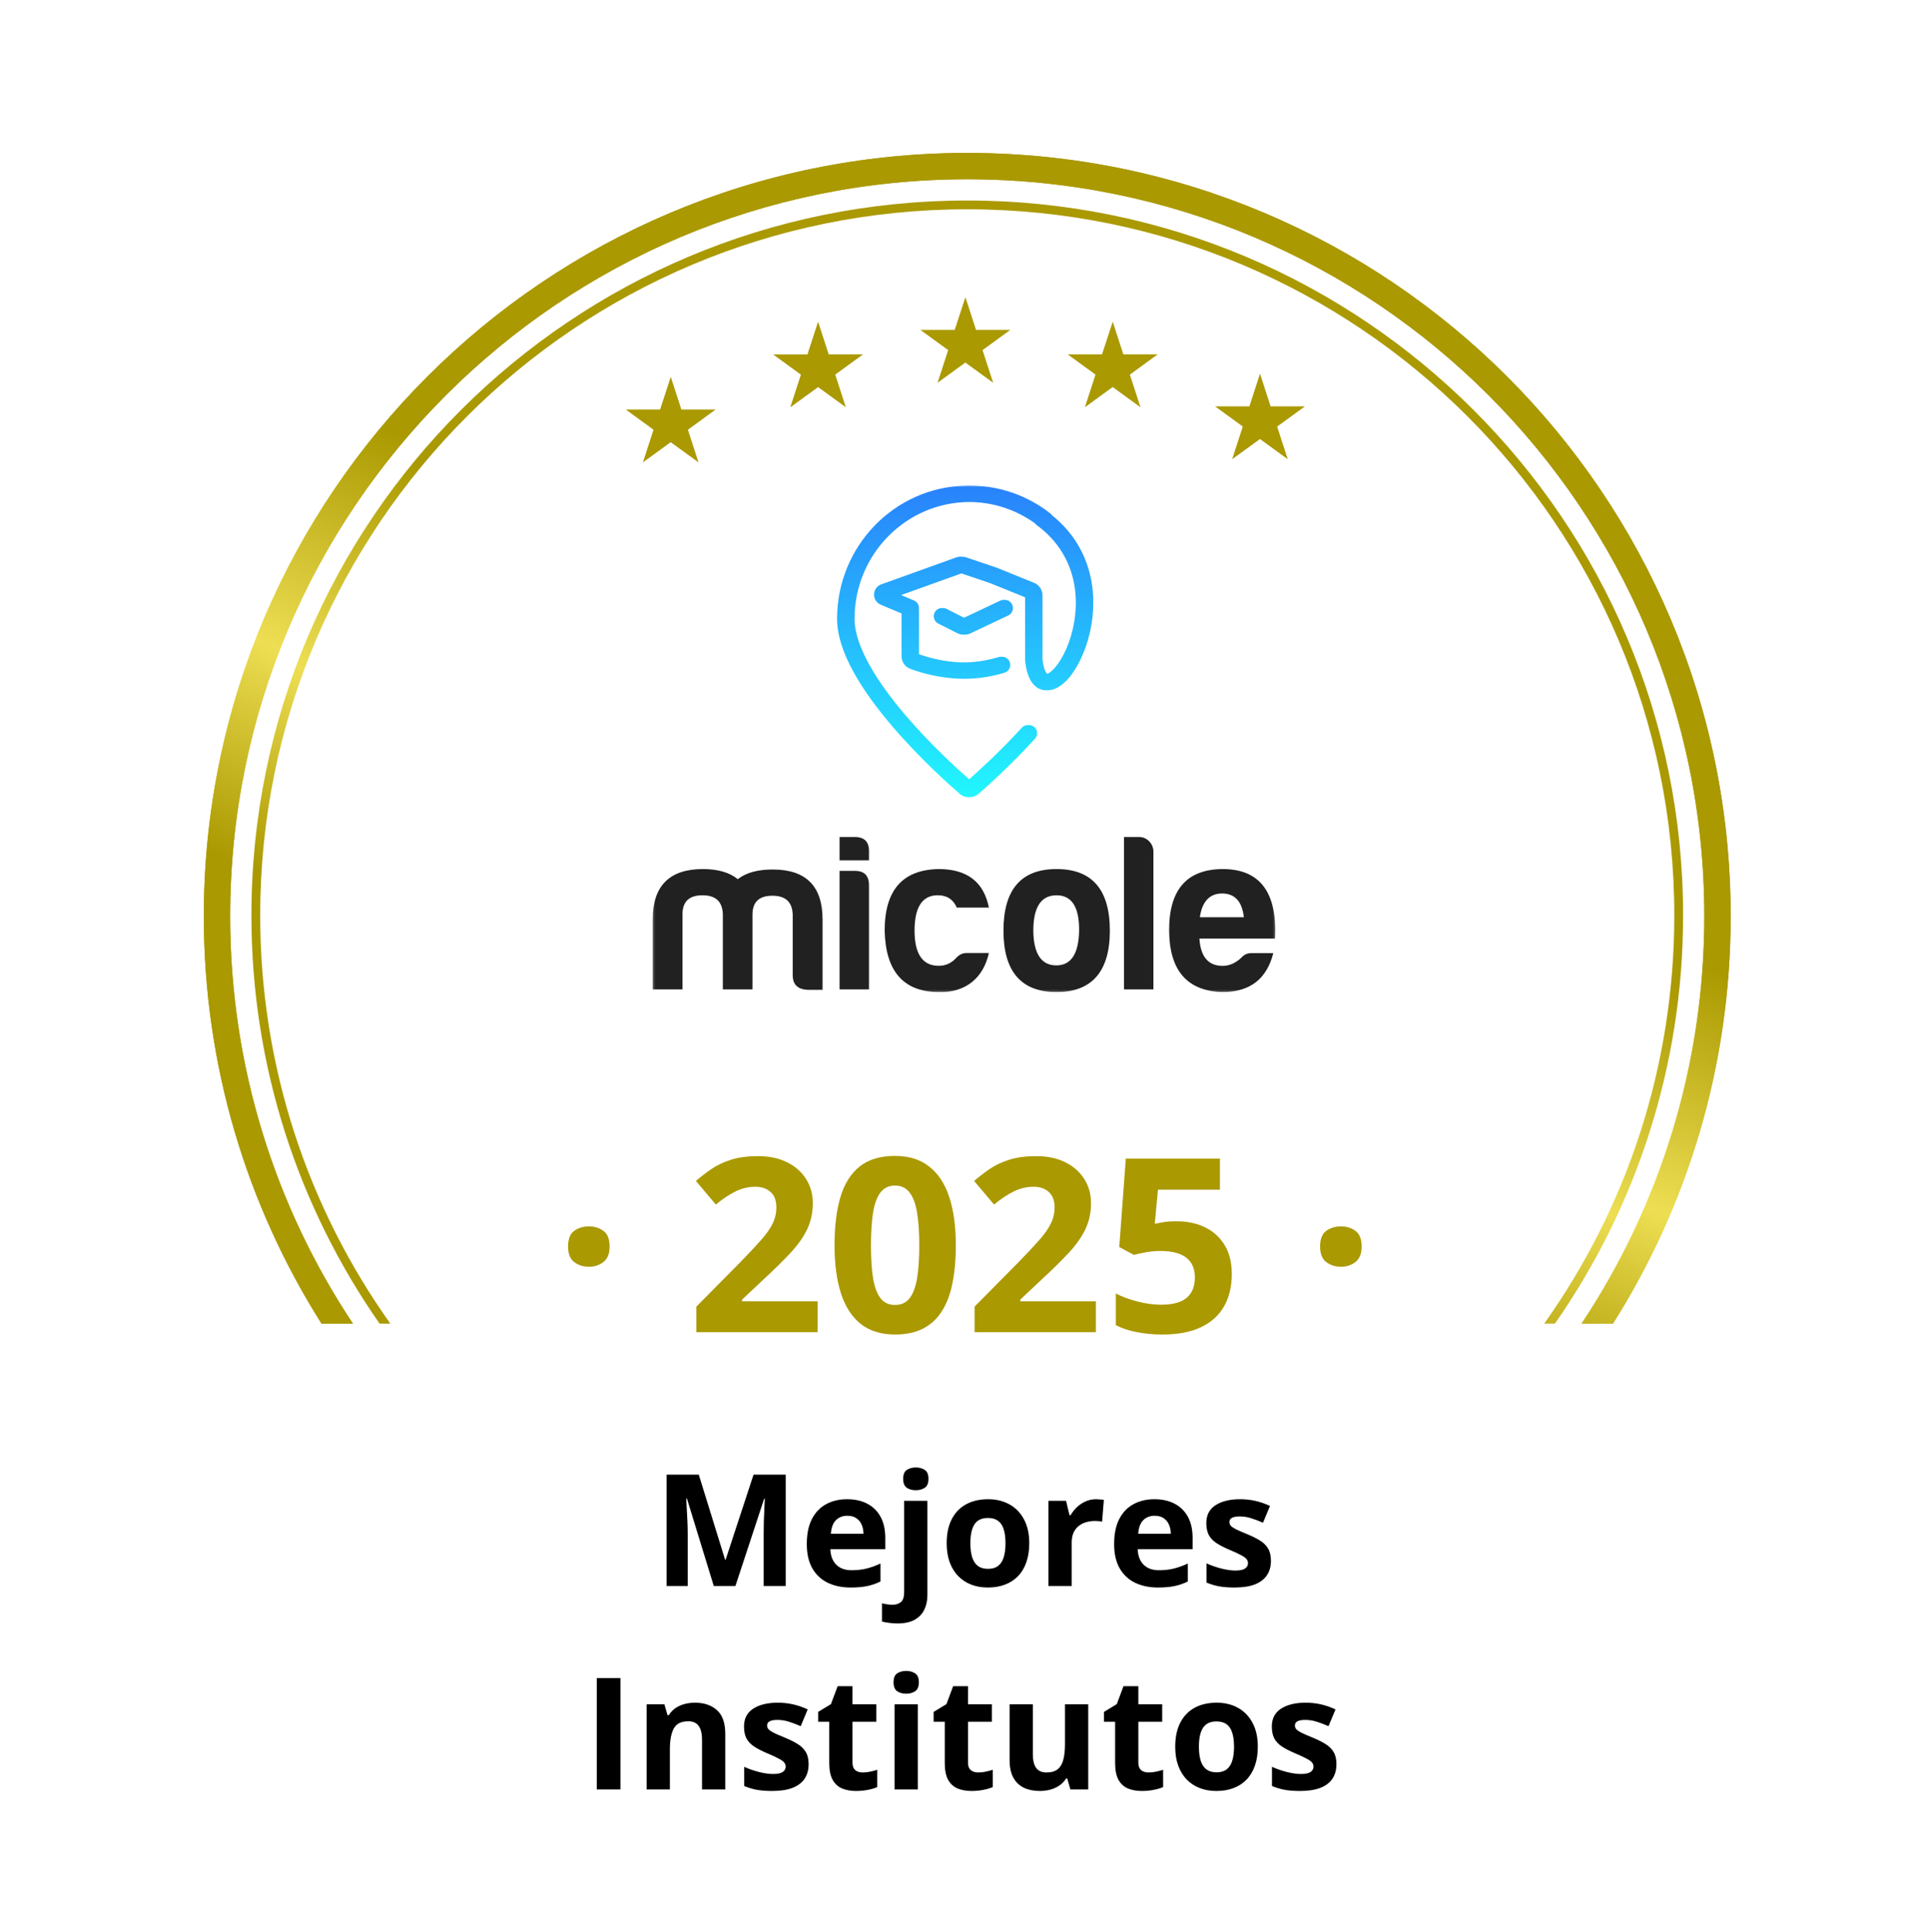 <svg width="873" height="874" viewBox="0 0 873 874" fill="none" xmlns="http://www.w3.org/2000/svg">
<g clip-path="url(#clip0_6_807)">
<g filter="url(#filter0_d_6_807)">
<path fill-rule="evenodd" clip-rule="evenodd" d="M459.096 10.493C446.886 -2.836 425.876 -2.836 413.667 10.493C403.153 21.971 385.729 23.802 373.059 14.761C358.345 4.261 337.794 8.629 328.623 24.205C320.725 37.617 304.062 43.03 289.789 36.821C273.214 29.61 254.02 38.155 248.288 55.297C243.352 70.058 228.178 78.817 212.927 75.711C195.215 72.103 178.216 84.451 176.174 102.411C174.416 117.875 161.394 129.597 145.83 129.729C127.756 129.883 113.696 145.495 115.432 163.486C116.928 178.978 106.628 193.152 91.432 196.516C73.785 200.424 63.278 218.618 68.718 235.855C73.402 250.697 66.275 266.702 52.11 273.153C35.661 280.644 29.167 300.625 38.072 316.354C45.74 329.898 42.096 347.035 29.583 356.289C15.05 367.036 12.853 387.931 24.834 401.465C35.15 413.119 35.15 430.638 24.834 442.292C12.853 455.826 15.05 476.721 29.583 487.468C42.096 496.722 45.74 513.859 38.072 527.403C29.167 543.132 35.661 563.113 52.11 570.604C66.275 577.055 73.402 593.06 68.718 607.902L67.161 612.834C62.558 627.42 71.447 642.815 86.38 646.122L94.239 647.862V714.058C94.239 736.987 112.827 755.575 135.756 755.575H186.001C208.93 755.575 227.518 774.163 227.518 797.092V798.726C227.518 821.655 246.105 840.242 269.034 840.242H606.001C628.93 840.242 647.518 821.655 647.518 798.726V797.092C647.518 774.163 666.105 755.575 689.034 755.575H741.967C764.896 755.575 783.484 736.987 783.484 714.058V646.764L786.382 646.122C801.315 642.815 810.204 627.42 805.601 612.834L804.045 607.902C799.361 593.06 806.488 577.055 820.652 570.604C837.101 563.113 843.595 543.132 834.691 527.403C827.023 513.859 830.666 496.722 843.18 487.468C857.712 476.721 859.909 455.826 847.928 442.292C837.612 430.638 837.612 413.119 847.928 401.465C859.909 387.931 857.712 367.036 843.18 356.289C830.666 347.035 827.023 329.898 834.691 316.354C843.595 300.625 837.101 280.644 820.652 273.153C806.488 266.702 799.361 250.697 804.045 235.855C809.484 218.618 798.977 200.424 781.33 196.516C766.134 193.152 755.834 178.978 757.33 163.486C759.067 145.495 745.006 129.883 726.932 129.729C711.369 129.597 698.347 117.875 696.588 102.411C694.546 84.451 677.547 72.103 659.836 75.711C644.584 78.817 629.41 70.058 624.474 55.297C618.742 38.155 599.548 29.61 582.973 36.821C568.701 43.03 552.037 37.617 544.14 24.205C534.968 8.629 514.418 4.261 499.704 14.761C487.034 23.802 469.609 21.971 459.096 10.493Z" fill="white"/>
</g>
<mask id="mask0_6_807" style="mask-type:luminance" maskUnits="userSpaceOnUse" x="295" y="219" width="282" height="230">
<path d="M576.84 219.35H295.213V448.824H576.84V219.35Z" fill="white"/>
</mask>
<g mask="url(#mask0_6_807)">
<path fill-rule="evenodd" clip-rule="evenodd" d="M308.714 413.35V447.61H295.213V416.08C295.213 400.777 302.824 393.167 317.93 393.167C324.731 393.167 329.943 394.693 333.732 397.726C337.537 394.793 342.733 393.368 349.55 393.368C364.656 393.368 372.168 400.98 372.068 416.282V447.813H365.169C360.768 447.511 358.567 445.381 358.567 441.123V413.549C358.269 407.968 355.258 405.234 349.367 405.234C343.461 405.234 340.466 407.968 340.367 413.549V447.61H326.964V413.35C326.667 407.769 323.655 405.036 317.765 405.036C311.825 405.036 308.813 407.769 308.714 413.35ZM386.662 393.989C390.964 393.989 393.065 396.117 393.065 400.475V447.61H379.762V393.989H386.662ZM386.662 378.668C391.063 378.668 393.165 380.897 393.065 385.255V389.211H379.762V378.668H386.662ZM424.783 448.818C408.766 448.818 400.56 439.498 400.163 421.041C400.163 402.688 408.269 393.469 424.585 393.167C437.392 393.167 445.004 398.95 447.304 410.601H432.792C431.187 406.947 428.39 405.02 424.187 405.02C417.188 405.02 413.68 410.383 413.68 421.025C413.68 431.668 417.386 437.035 424.783 436.932C427.878 436.932 430.591 435.609 432.792 433.078C434.099 431.755 435.589 431.152 437.293 431.152H447.304C444.889 442.128 437.094 449.12 424.783 448.818ZM467.405 421.041C467.505 431.485 471.012 436.749 477.814 436.749C484.615 436.749 488.023 431.283 488.122 420.64C488.122 410.196 484.714 405.036 477.913 405.036C470.913 405.036 467.405 410.399 467.405 421.041ZM502.019 421.041C502.019 439.498 493.911 448.818 477.913 448.818C461.911 448.818 453.902 439.498 453.902 421.041C453.902 402.386 461.911 393.167 477.913 393.167C493.911 393.167 502.019 402.386 502.019 421.041ZM521.727 385.255V447.594H508.422V378.668H515.323C518.831 378.668 521.727 381.719 521.727 385.255ZM542.738 414.959H562.645C561.85 407.868 558.541 404.213 552.832 404.213C547.139 404.213 543.747 407.868 542.738 414.959ZM552.848 448.818C536.831 448.313 528.842 438.878 528.842 420.64C528.842 402.386 536.95 393.268 553.047 393.167C569.859 393.167 577.768 403.61 576.759 424.597H542.539C543.036 432.808 546.544 436.968 553.047 436.968C556.141 436.968 559.053 435.641 561.651 433.11C562.859 431.787 564.349 431.183 566.152 431.183H575.965C573.053 442.533 565.854 448.818 552.848 448.818Z" fill="#212121"/>
<path fill-rule="evenodd" clip-rule="evenodd" d="M438.469 360.618C439.923 360.67 441.385 360.18 442.561 359.164C446.466 355.795 457.188 346.257 468.16 334.205C469.515 332.713 469.416 330.366 467.946 328.992C467.147 328.249 466.106 327.937 465.101 328.043C464.037 327.97 462.952 328.367 462.178 329.228C452.441 339.928 442.859 348.617 438.374 352.564C433.098 347.933 420.783 336.728 409.437 323.41C403.3 316.202 397.525 308.458 393.289 300.865C389.037 293.205 386.538 286.064 386.538 279.946C386.538 250.763 409.886 227.112 438.692 227.112C439.049 227.112 439.407 227.115 439.764 227.122C450.272 227.458 459.989 230.936 468.033 236.667C468.252 236.968 468.514 237.237 468.828 237.471C488.901 252.155 489.08 275.035 483.491 290.591C482.1 294.446 480.396 297.715 478.64 300.196C476.836 302.743 475.2 304.151 474.06 304.671C473.905 304.745 473.77 304.795 473.658 304.829C473.623 304.8 473.575 304.76 473.519 304.704C472.959 304.117 472.014 302.374 471.569 298.283V269.386C471.569 266.871 470.047 264.609 467.747 263.67L450.951 256.864L437.071 252.171C436.395 251.943 435.696 251.839 434.997 251.856C434.159 251.792 433.313 251.904 432.51 252.189L398.609 264.375C394.422 265.883 394.257 271.834 398.36 273.56L407.793 277.533V296.86C407.793 299.257 409.183 301.57 411.582 302.509C416.111 304.281 424.938 306.858 434.564 307.056C435.152 307.074 435.748 307.084 436.34 307.084C443.375 307.084 449.743 305.76 454.391 304.335C456.314 303.748 457.402 301.686 456.826 299.742C456.33 298.079 454.781 297.029 453.132 297.127C452.659 297.074 452.171 297.115 451.686 297.262C447.55 298.519 441.893 299.693 435.736 299.693C435.398 299.693 435.061 299.689 434.723 299.682C427 299.434 419.79 297.475 415.694 295.97V276.325C415.694 276.107 415.674 275.906 415.643 275.705C415.909 274.045 415.047 272.352 413.442 271.682L407.586 269.218L434.866 259.414L447.848 263.805L463.683 270.225V298.687L463.699 298.871C464.18 303.581 465.372 307.47 467.719 309.884C468.979 311.175 470.532 312.013 472.304 312.231C472.816 312.295 473.317 312.307 473.813 312.273C475.208 312.288 476.535 311.929 477.722 311.375C480.519 310.084 483.065 307.519 485.203 304.486C487.384 301.385 489.386 297.479 490.959 293.104C497.013 276.258 497.379 250.411 475.804 233.062C475.605 232.76 475.339 232.475 475.041 232.241C464.982 224.362 452.389 219.686 438.707 219.686C438.032 219.686 437.357 219.697 436.689 219.72C404.507 220.473 378.638 247.148 378.638 279.93C378.638 287.892 381.815 296.373 386.331 304.487C390.882 312.667 397.003 320.813 403.308 328.238C415.948 343.073 429.666 355.293 434.183 359.181C435.422 360.256 436.963 360.726 438.469 360.618ZM436.078 279.468L452.429 271.738C453.013 271.46 453.636 271.358 454.244 271.409C455.718 271.289 457.18 272.094 457.835 273.526C458.694 275.37 457.899 277.582 456.08 278.437L438.906 286.567C437.953 287.027 436.904 287.213 435.875 287.131C434.914 287.148 433.952 286.935 433.07 286.488L424.402 282.097C422.599 281.192 421.868 278.962 422.761 277.135C423.453 275.724 424.922 274.963 426.388 275.107C427 275.071 427.628 275.192 428.216 275.487L436.078 279.468Z" fill="url(#paint0_linear_6_807)"/>
</g>
<path d="M256.952 563.957C256.952 560.592 257.865 558.23 259.69 556.87C261.551 555.51 263.788 554.829 266.401 554.829C268.943 554.829 271.126 555.51 272.951 556.87C274.813 558.23 275.743 560.592 275.743 563.957C275.743 567.178 274.813 569.504 272.951 570.936C271.126 572.368 268.943 573.084 266.401 573.084C263.788 573.084 261.551 572.368 259.69 570.936C257.865 569.504 256.952 567.178 256.952 563.957ZM369.859 602.666H314.989V591.123L334.693 571.205C338.666 567.124 341.852 563.724 344.25 561.004C346.684 558.248 348.437 555.742 349.511 553.487C350.621 551.232 351.176 548.816 351.176 546.239C351.176 543.125 350.299 540.799 348.545 539.26C346.827 537.685 344.518 536.898 341.619 536.898C338.577 536.898 335.624 537.595 332.76 538.991C329.897 540.387 326.908 542.374 323.794 544.951L314.775 534.267C317.03 532.334 319.41 530.509 321.915 528.791C324.457 527.073 327.392 525.695 330.72 524.657C334.085 523.583 338.111 523.046 342.8 523.046C347.954 523.046 352.375 523.976 356.061 525.838C359.784 527.699 362.647 530.24 364.651 533.461C366.656 536.647 367.658 540.262 367.658 544.307C367.658 548.637 366.799 552.592 365.081 556.172C363.363 559.751 360.857 563.294 357.564 566.802C354.307 570.31 350.37 574.193 345.753 578.452L335.66 587.955V588.707H369.859V602.666ZM432.353 563.42C432.353 569.755 431.852 575.41 430.849 580.385C429.883 585.36 428.308 589.584 426.125 593.056C423.977 596.528 421.15 599.176 417.642 601.002C414.134 602.827 409.875 603.74 404.864 603.74C398.565 603.74 393.393 602.147 389.348 598.962C385.304 595.74 382.315 591.123 380.382 585.11C378.449 579.061 377.483 571.831 377.483 563.42C377.483 554.937 378.36 547.689 380.114 541.676C381.903 535.627 384.802 530.992 388.811 527.77C392.82 524.549 398.171 522.938 404.864 522.938C411.128 522.938 416.282 524.549 420.326 527.77C424.407 530.956 427.431 535.573 429.4 541.622C431.368 547.635 432.353 554.901 432.353 563.42ZM393.965 563.42C393.965 569.397 394.287 574.39 394.932 578.399C395.612 582.372 396.739 585.36 398.314 587.365C399.889 589.369 402.072 590.371 404.864 590.371C407.62 590.371 409.786 589.387 411.36 587.418C412.971 585.414 414.116 582.425 414.797 578.452C415.477 574.444 415.817 569.433 415.817 563.42C415.817 557.442 415.477 552.449 414.797 548.441C414.116 544.432 412.971 541.425 411.36 539.421C409.786 537.381 407.62 536.361 404.864 536.361C402.072 536.361 399.889 537.381 398.314 539.421C396.739 541.425 395.612 544.432 394.932 548.441C394.287 552.449 393.965 557.442 393.965 563.42ZM495.705 602.666H440.835V591.123L460.539 571.205C464.512 567.124 467.698 563.724 470.096 561.004C472.53 558.248 474.283 555.742 475.357 553.487C476.467 551.232 477.022 548.816 477.022 546.239C477.022 543.125 476.145 540.799 474.391 539.26C472.673 537.685 470.364 536.898 467.465 536.898C464.423 536.898 461.47 537.595 458.606 538.991C455.743 540.387 452.754 542.374 449.64 544.951L440.621 534.267C442.876 532.334 445.256 530.509 447.761 528.791C450.303 527.073 453.238 525.695 456.566 524.657C459.931 523.583 463.957 523.046 468.646 523.046C473.8 523.046 478.221 523.976 481.907 525.838C485.63 527.699 488.493 530.24 490.497 533.461C492.502 536.647 493.504 540.262 493.504 544.307C493.504 548.637 492.645 552.592 490.927 556.172C489.209 559.751 486.703 563.294 483.41 566.802C480.153 570.31 476.216 574.193 471.599 578.452L461.506 587.955V588.707H495.705V602.666ZM532.321 552.521C537.117 552.521 541.376 553.434 545.099 555.259C548.857 557.084 551.81 559.769 553.957 563.312C556.105 566.856 557.179 571.222 557.179 576.412C557.179 582.068 555.997 586.953 553.635 591.069C551.309 595.15 547.819 598.281 543.166 600.465C538.549 602.648 532.786 603.74 525.878 603.74C521.762 603.74 517.879 603.382 514.228 602.666C510.613 601.986 507.445 600.93 504.725 599.498V585.164C507.445 586.595 510.702 587.812 514.496 588.814C518.326 589.781 521.923 590.264 525.288 590.264C528.58 590.264 531.354 589.834 533.609 588.975C535.864 588.081 537.564 586.721 538.71 584.895C539.891 583.034 540.481 580.672 540.481 577.808C540.481 573.978 539.193 571.043 536.616 569.003C534.039 566.963 530.084 565.943 524.751 565.943C522.711 565.943 520.581 566.14 518.362 566.534C516.178 566.927 514.353 567.321 512.886 567.715L506.282 564.171L509.235 524.173H551.81V538.24H523.784L522.335 553.648C523.552 553.398 524.876 553.147 526.308 552.897C527.739 552.646 529.744 552.521 532.321 552.521ZM597.123 563.957C597.123 560.592 598.036 558.23 599.861 556.87C601.722 555.51 603.959 554.829 606.572 554.829C609.113 554.829 611.297 555.51 613.122 556.87C614.983 558.23 615.914 560.592 615.914 563.957C615.914 567.178 614.983 569.504 613.122 570.936C611.297 572.368 609.113 573.084 606.572 573.084C603.959 573.084 601.722 572.368 599.861 570.936C598.036 569.504 597.123 567.178 597.123 563.957Z" fill="#AA9900"/>
<path fill-rule="evenodd" clip-rule="evenodd" d="M104.114 414.508C104.114 230.375 253.383 81.105 437.515 81.105C621.649 81.105 770.919 230.375 770.919 414.508C770.919 482.658 750.476 546.021 715.386 598.817H729.588C763.316 545.481 782.837 482.269 782.837 414.508C782.837 223.793 628.231 69.188 437.515 69.188C246.802 69.188 92.196 223.793 92.196 414.508C92.196 482.269 111.718 545.481 145.443 598.817H159.646C124.557 546.021 104.114 482.658 104.114 414.508Z" fill="url(#paint1_linear_6_807)"/>
<path fill-rule="evenodd" clip-rule="evenodd" d="M104.114 414.508C104.114 230.375 253.383 81.105 437.515 81.105C621.649 81.105 770.919 230.375 770.919 414.508C770.919 482.658 750.476 546.021 715.386 598.817H729.588C763.316 545.481 782.837 482.269 782.837 414.508C782.837 223.793 628.231 69.188 437.515 69.188C246.802 69.188 92.196 223.793 92.196 414.508C92.196 482.269 111.718 545.481 145.443 598.817H159.646C124.557 546.021 104.114 482.658 104.114 414.508Z" fill="url(#paint2_linear_6_807)"/>
<path fill-rule="evenodd" clip-rule="evenodd" d="M117.696 414.109C117.696 237.699 260.883 94.687 437.52 94.687C614.154 94.687 757.339 237.699 757.339 414.109C757.339 482.934 735.549 546.67 698.476 598.819H703.335C739.879 546.452 761.311 482.779 761.311 414.109C761.311 235.5 616.343 90.715 437.52 90.715C258.694 90.715 113.724 235.5 113.724 414.109C113.724 482.779 135.155 546.452 171.702 598.819H176.561C139.489 546.67 117.696 482.934 117.696 414.109Z" fill="url(#paint3_linear_6_807)"/>
<path d="M436.688 134.459L441.293 148.642L441.478 149.241H442.099H457.021L444.955 158.013L444.448 158.382L444.632 158.98L449.238 173.164L437.172 164.391L436.665 164.023L436.158 164.391L424.092 173.164L428.697 158.98L428.882 158.382L428.375 158.013L416.309 149.241H431.23H431.852L432.036 148.642L436.688 134.459Z" fill="#AA9900"/>
<path d="M503.327 145.541L507.932 159.724L508.116 160.323H508.738H523.66L511.594 169.095L511.087 169.464L511.271 170.062L515.877 184.246L503.81 175.473L503.304 175.105L502.797 175.473L490.731 184.246L495.336 170.062L495.52 169.464L495.014 169.095L482.947 160.323H497.869H498.491L498.675 159.724L503.327 145.541Z" fill="#AA9900"/>
<path d="M303.406 170.482L308.012 184.666L308.196 185.264H308.818H323.739L311.673 194.037L311.166 194.405L311.351 195.004L315.956 209.187L303.89 200.415L303.383 200.046L302.877 200.415L290.81 209.187L295.416 195.004L295.6 194.405L295.093 194.037L283.05 185.264H297.972H298.593L298.778 184.666L303.406 170.482Z" fill="#AA9900"/>
<path d="M370.047 145.541L374.652 159.724L374.837 160.323H375.458H390.38L378.314 169.095L377.807 169.464L377.991 170.062L382.597 184.246L370.553 175.496L370.047 175.128L369.54 175.496L357.474 184.269L362.079 170.085L362.263 169.487L361.757 169.118L349.69 160.346H364.612H365.234L365.418 159.747L370.047 145.541Z" fill="#AA9900"/>
<path d="M569.944 169.055L574.549 183.238L574.733 183.837H575.355H590.277L578.211 192.609L577.704 192.977L577.888 193.576L582.494 207.759L570.427 198.987L569.921 198.618L569.414 198.987L557.348 207.759L561.953 193.576L562.137 192.977L561.677 192.609L549.61 183.837H564.532H565.154L565.338 183.238L569.944 169.055Z" fill="#AA9900"/>
<path d="M269.956 809.562V759.179H280.639V809.562H269.956ZM314.377 770.31C318.49 770.31 321.798 771.436 324.303 773.688C326.807 775.916 328.059 779.5 328.059 784.44V809.562H317.548V787.059C317.548 784.302 317.043 782.223 316.032 780.821C315.044 779.42 313.481 778.719 311.345 778.719C308.128 778.719 305.934 779.81 304.763 781.993C303.591 784.175 303.005 787.323 303.005 791.435V809.562H292.494V771.034H300.524L301.937 775.962H302.523C303.35 774.629 304.372 773.55 305.59 772.723C306.83 771.895 308.197 771.287 309.691 770.896C311.207 770.506 312.769 770.31 314.377 770.31ZM365.76 798.121C365.76 800.74 365.14 802.957 363.899 804.772C362.682 806.564 360.855 807.931 358.42 808.873C355.985 809.792 352.952 810.252 349.322 810.252C346.634 810.252 344.325 810.079 342.395 809.735C340.488 809.39 338.558 808.816 336.606 808.012V799.327C338.696 800.269 340.936 801.05 343.326 801.671C345.738 802.268 347.852 802.567 349.667 802.567C351.711 802.567 353.17 802.268 354.043 801.671C354.939 801.05 355.387 800.246 355.387 799.258C355.387 798.615 355.204 798.041 354.836 797.535C354.491 797.007 353.733 796.421 352.561 795.778C351.39 795.111 349.552 794.25 347.048 793.193C344.635 792.182 342.648 791.16 341.086 790.126C339.546 789.092 338.398 787.874 337.639 786.473C336.904 785.048 336.537 783.245 336.537 781.062C336.537 777.501 337.915 774.825 340.672 773.033C343.452 771.218 347.162 770.31 351.803 770.31C354.193 770.31 356.467 770.551 358.627 771.034C360.809 771.516 363.049 772.286 365.347 773.343L362.176 780.925C360.269 780.097 358.466 779.42 356.766 778.891C355.089 778.363 353.377 778.099 351.631 778.099C350.092 778.099 348.931 778.305 348.15 778.719C347.369 779.133 346.979 779.764 346.979 780.614C346.979 781.235 347.174 781.786 347.564 782.269C347.978 782.751 348.759 783.291 349.908 783.888C351.08 784.463 352.791 785.209 355.043 786.128C357.225 787.024 359.121 787.966 360.729 788.954C362.337 789.919 363.578 791.125 364.451 792.573C365.324 793.997 365.76 795.847 365.76 798.121ZM390.194 801.877C391.343 801.877 392.457 801.763 393.537 801.533C394.64 801.303 395.731 801.016 396.811 800.671V808.494C395.685 809 394.283 809.413 392.606 809.735C390.952 810.079 389.137 810.252 387.161 810.252C384.864 810.252 382.796 809.884 380.958 809.149C379.143 808.391 377.707 807.093 376.65 805.255C375.617 803.394 375.1 800.809 375.1 797.501V778.926H370.068V774.48L375.858 770.965L378.89 762.832H385.611V771.034H396.397V778.926H385.611V797.501C385.611 798.971 386.024 800.074 386.851 800.809C387.701 801.521 388.816 801.877 390.194 801.877ZM415.145 771.034V809.562H404.634V771.034H415.145ZM409.906 755.94C411.469 755.94 412.813 756.307 413.938 757.042C415.064 757.755 415.627 759.099 415.627 761.074C415.627 763.027 415.064 764.383 413.938 765.141C412.813 765.876 411.469 766.244 409.906 766.244C408.321 766.244 406.966 765.876 405.84 765.141C404.737 764.383 404.186 763.027 404.186 761.074C404.186 759.099 404.737 757.755 405.84 757.042C406.966 756.307 408.321 755.94 409.906 755.94ZM442.438 801.877C443.587 801.877 444.701 801.763 445.781 801.533C446.884 801.303 447.975 801.016 449.055 800.671V808.494C447.929 809 446.528 809.413 444.851 809.735C443.197 810.079 441.382 810.252 439.406 810.252C437.108 810.252 435.041 809.884 433.203 809.149C431.388 808.391 429.952 807.093 428.895 805.255C427.861 803.394 427.344 800.809 427.344 797.501V778.926H422.313V774.48L428.102 770.965L431.135 762.832H437.855V771.034H448.642V778.926H437.855V797.501C437.855 798.971 438.269 800.074 439.096 800.809C439.946 801.521 441.06 801.877 442.438 801.877ZM492.236 771.034V809.562H484.172L482.759 804.634H482.208C481.381 805.944 480.347 807.012 479.106 807.839C477.865 808.666 476.498 809.275 475.005 809.666C473.512 810.056 471.961 810.252 470.353 810.252C467.596 810.252 465.195 809.769 463.15 808.804C461.105 807.816 459.509 806.289 458.36 804.221C457.234 802.153 456.671 799.465 456.671 796.157V771.034H467.182V793.538C467.182 796.295 467.676 798.374 468.664 799.775C469.652 801.177 471.226 801.877 473.385 801.877C475.522 801.877 477.199 801.395 478.417 800.43C479.634 799.442 480.485 798.006 480.967 796.122C481.472 794.215 481.725 791.895 481.725 789.161V771.034H492.236ZM519.496 801.877C520.644 801.877 521.759 801.763 522.838 801.533C523.941 801.303 525.032 801.016 526.112 800.671V808.494C524.987 809 523.585 809.413 521.908 809.735C520.254 810.079 518.439 810.252 516.463 810.252C514.165 810.252 512.098 809.884 510.26 809.149C508.445 808.391 507.009 807.093 505.952 805.255C504.918 803.394 504.401 800.809 504.401 797.501V778.926H499.37V774.48L505.159 770.965L508.192 762.832H514.912V771.034H525.699V778.926H514.912V797.501C514.912 798.971 515.326 800.074 516.153 800.809C517.003 801.521 518.117 801.877 519.496 801.877ZM568.949 790.229C568.949 793.446 568.512 796.295 567.639 798.776C566.789 801.257 565.537 803.359 563.883 805.082C562.252 806.783 560.276 808.069 557.955 808.942C555.658 809.815 553.062 810.252 550.167 810.252C547.456 810.252 544.963 809.815 542.689 808.942C540.437 808.069 538.473 806.783 536.796 805.082C535.141 803.359 533.855 801.257 532.936 798.776C532.04 796.295 531.592 793.446 531.592 790.229C531.592 785.956 532.35 782.337 533.866 779.374C535.383 776.41 537.542 774.158 540.345 772.619C543.148 771.08 546.491 770.31 550.374 770.31C553.981 770.31 557.174 771.08 559.954 772.619C562.757 774.158 564.951 776.41 566.536 779.374C568.145 782.337 568.949 785.956 568.949 790.229ZM542.309 790.229C542.309 792.757 542.585 794.882 543.137 796.605C543.688 798.328 544.55 799.626 545.721 800.499C546.893 801.372 548.421 801.809 550.305 801.809C552.166 801.809 553.67 801.372 554.819 800.499C555.991 799.626 556.841 798.328 557.369 796.605C557.921 794.882 558.196 792.757 558.196 790.229C558.196 787.679 557.921 785.565 557.369 783.888C556.841 782.188 555.991 780.913 554.819 780.063C553.647 779.213 552.12 778.788 550.236 778.788C547.456 778.788 545.434 779.741 544.17 781.648C542.93 783.555 542.309 786.415 542.309 790.229ZM604.513 798.121C604.513 800.74 603.893 802.957 602.653 804.772C601.435 806.564 599.608 807.931 597.173 808.873C594.738 809.792 591.705 810.252 588.075 810.252C585.387 810.252 583.078 810.079 581.148 809.735C579.241 809.39 577.311 808.816 575.359 808.012V799.327C577.449 800.269 579.689 801.05 582.079 801.671C584.491 802.268 586.605 802.567 588.42 802.567C590.464 802.567 591.923 802.268 592.796 801.671C593.692 801.05 594.14 800.246 594.14 799.258C594.14 798.615 593.957 798.041 593.589 797.535C593.244 797.007 592.486 796.421 591.315 795.778C590.143 795.111 588.305 794.25 585.801 793.193C583.388 792.182 581.401 791.16 579.839 790.126C578.299 789.092 577.151 787.874 576.392 786.473C575.657 785.048 575.29 783.245 575.29 781.062C575.29 777.501 576.668 774.825 579.425 773.033C582.205 771.218 585.915 770.31 590.556 770.31C592.946 770.31 595.22 770.551 597.38 771.034C599.562 771.516 601.802 772.286 604.1 773.343L600.929 780.925C599.023 780.097 597.219 779.42 595.519 778.891C593.842 778.363 592.13 778.099 590.384 778.099C588.845 778.099 587.684 778.305 586.903 778.719C586.122 779.133 585.732 779.764 585.732 780.614C585.732 781.235 585.927 781.786 586.318 782.269C586.731 782.751 587.512 783.291 588.661 783.888C589.833 784.463 591.544 785.209 593.796 786.128C595.978 787.024 597.874 787.966 599.482 788.954C601.09 789.919 602.331 791.125 603.204 792.573C604.077 793.997 604.513 795.847 604.513 798.121Z" fill="black"/>
<path d="M322.862 717.514L310.732 677.986H310.422C310.468 678.928 310.536 680.352 310.628 682.259C310.743 684.143 310.847 686.153 310.939 688.29C311.03 690.427 311.076 692.356 311.076 694.079V717.514H301.53V667.13H316.073L327.997 705.659H328.204L340.852 667.13H355.395V717.514H345.435V693.666C345.435 692.081 345.458 690.254 345.504 688.186C345.573 686.119 345.653 684.154 345.745 682.293C345.837 680.41 345.906 678.997 345.952 678.055H345.642L332.65 717.514H322.862ZM383.171 678.261C386.732 678.261 389.799 678.951 392.372 680.329C394.946 681.685 396.933 683.66 398.334 686.257C399.736 688.853 400.436 692.023 400.436 695.768V700.869H375.589C375.704 703.832 376.589 706.164 378.243 707.864C379.92 709.541 382.241 710.38 385.204 710.38C387.663 710.38 389.914 710.127 391.959 709.622C394.004 709.116 396.106 708.358 398.265 707.347V715.48C396.358 716.422 394.36 717.112 392.269 717.548C390.201 717.985 387.686 718.203 384.722 718.203C380.862 718.203 377.439 717.491 374.452 716.066C371.488 714.642 369.156 712.471 367.456 709.553C365.779 706.635 364.941 702.959 364.941 698.525C364.941 694.022 365.699 690.277 367.215 687.29C368.754 684.281 370.891 682.029 373.625 680.536C376.359 679.02 379.541 678.261 383.171 678.261ZM383.24 685.74C381.195 685.74 379.495 686.394 378.14 687.704C376.807 689.014 376.037 691.07 375.831 693.873H390.58C390.557 692.31 390.27 690.92 389.719 689.703C389.19 688.485 388.386 687.52 387.306 686.808C386.25 686.096 384.894 685.74 383.24 685.74ZM405.881 734.469C404.687 734.469 403.446 734.377 402.16 734.193C400.873 734.032 399.805 733.837 398.955 733.607V725.337C399.805 725.566 400.609 725.727 401.367 725.819C402.102 725.934 402.941 725.991 403.883 725.991C405.307 725.991 406.513 725.589 407.501 724.785C408.489 724.004 408.983 722.453 408.983 720.133V678.985H419.494V721.684C419.494 724.027 419.046 726.164 418.15 728.094C417.254 730.046 415.807 731.597 413.808 732.746C411.809 733.895 409.167 734.469 405.881 734.469ZM408.535 669.026C408.535 667.05 409.086 665.706 410.189 664.994C411.315 664.258 412.67 663.891 414.256 663.891C415.818 663.891 417.162 664.258 418.288 664.994C419.414 665.706 419.976 667.05 419.976 669.026C419.976 670.978 419.414 672.334 418.288 673.092C417.162 673.827 415.818 674.195 414.256 674.195C412.67 674.195 411.315 673.827 410.189 673.092C409.086 672.334 408.535 670.978 408.535 669.026ZM465.57 698.18C465.57 701.397 465.133 704.246 464.26 706.727C463.41 709.208 462.158 711.311 460.504 713.034C458.873 714.734 456.897 716.02 454.576 716.893C452.279 717.766 449.683 718.203 446.788 718.203C444.077 718.203 441.584 717.766 439.31 716.893C437.058 716.02 435.094 714.734 433.417 713.034C431.762 711.311 430.476 709.208 429.557 706.727C428.661 704.246 428.213 701.397 428.213 698.18C428.213 693.907 428.971 690.289 430.487 687.325C432.004 684.361 434.163 682.11 436.966 680.57C439.769 679.031 443.112 678.261 446.995 678.261C450.602 678.261 453.795 679.031 456.575 680.57C459.378 682.11 461.572 684.361 463.157 687.325C464.766 690.289 465.57 693.907 465.57 698.18ZM438.931 698.18C438.931 700.708 439.206 702.833 439.758 704.556C440.309 706.279 441.171 707.577 442.342 708.45C443.514 709.323 445.042 709.76 446.926 709.76C448.787 709.76 450.292 709.323 451.44 708.45C452.612 707.577 453.462 706.279 453.99 704.556C454.542 702.833 454.818 700.708 454.818 698.18C454.818 695.63 454.542 693.517 453.99 691.839C453.462 690.139 452.612 688.864 451.44 688.014C450.269 687.164 448.741 686.739 446.857 686.739C444.077 686.739 442.055 687.693 440.792 689.599C439.551 691.506 438.931 694.367 438.931 698.18ZM495.758 678.261C496.287 678.261 496.896 678.296 497.585 678.365C498.297 678.411 498.872 678.48 499.308 678.572L498.515 688.428C498.171 688.313 497.677 688.232 497.034 688.186C496.413 688.118 495.873 688.083 495.414 688.083C494.058 688.083 492.737 688.255 491.451 688.6C490.187 688.945 489.05 689.508 488.039 690.289C487.028 691.047 486.224 692.058 485.627 693.321C485.052 694.562 484.765 696.09 484.765 697.905V717.514H474.254V678.985H482.215L483.766 685.464H484.283C485.041 684.154 485.983 682.96 487.109 681.88C488.257 680.777 489.555 679.904 491.003 679.261C492.473 678.595 494.058 678.261 495.758 678.261ZM522.191 678.261C525.752 678.261 528.819 678.951 531.392 680.329C533.965 681.685 535.953 683.66 537.354 686.257C538.756 688.853 539.456 692.023 539.456 695.768V700.869H514.609C514.724 703.832 515.609 706.164 517.263 707.864C518.94 709.541 521.26 710.38 524.224 710.38C526.682 710.38 528.934 710.127 530.979 709.622C533.023 709.116 535.126 708.358 537.285 707.347V715.48C535.378 716.422 533.38 717.112 531.289 717.548C529.221 717.985 526.705 718.203 523.742 718.203C519.882 718.203 516.459 717.491 513.472 716.066C510.508 714.642 508.176 712.471 506.476 709.553C504.799 706.635 503.96 702.959 503.96 698.525C503.96 694.022 504.719 690.277 506.235 687.29C507.774 684.281 509.911 682.029 512.645 680.536C515.379 679.02 518.561 678.261 522.191 678.261ZM522.26 685.74C520.215 685.74 518.515 686.394 517.159 687.704C515.827 689.014 515.057 691.07 514.85 693.873H529.6C529.577 692.31 529.29 690.92 528.739 689.703C528.21 688.485 527.406 687.52 526.326 686.808C525.269 686.096 523.914 685.74 522.26 685.74ZM574.883 706.072C574.883 708.691 574.263 710.908 573.022 712.723C571.805 714.515 569.978 715.882 567.543 716.824C565.108 717.743 562.075 718.203 558.445 718.203C555.757 718.203 553.448 718.031 551.518 717.686C549.611 717.341 547.681 716.767 545.728 715.963V707.278C547.819 708.22 550.059 709.002 552.449 709.622C554.861 710.219 556.975 710.518 558.79 710.518C560.834 710.518 562.293 710.219 563.166 709.622C564.062 709.002 564.51 708.197 564.51 707.21C564.51 706.566 564.326 705.992 563.959 705.486C563.614 704.958 562.856 704.372 561.684 703.729C560.513 703.063 558.675 702.201 556.17 701.144C553.758 700.133 551.771 699.111 550.209 698.077C548.669 697.043 547.52 695.826 546.762 694.424C546.027 693 545.66 691.196 545.66 689.014C545.66 685.452 547.038 682.776 549.795 680.984C552.575 679.169 556.285 678.261 560.926 678.261C563.316 678.261 565.59 678.503 567.75 678.985C569.932 679.468 572.172 680.237 574.47 681.294L571.299 688.876C569.392 688.049 567.589 687.371 565.889 686.842C564.212 686.314 562.5 686.05 560.754 686.05C559.215 686.05 558.054 686.257 557.273 686.67C556.492 687.084 556.102 687.715 556.102 688.566C556.102 689.186 556.297 689.737 556.687 690.22C557.101 690.702 557.882 691.242 559.031 691.839C560.203 692.414 561.914 693.16 564.166 694.079C566.348 694.975 568.244 695.917 569.852 696.905C571.46 697.87 572.701 699.076 573.574 700.524C574.447 701.948 574.883 703.798 574.883 706.072Z" fill="black"/>
</g>
<defs>
<filter id="filter0_d_6_807" x="0.489" y="0.496" width="871.784" height="872.959" filterUnits="userSpaceOnUse" color-interpolation-filters="sRGB">
<feFlood flood-opacity="0" result="BackgroundImageFix"/>
<feColorMatrix in="SourceAlpha" type="matrix" values="0 0 0 0 0 0 0 0 0 0 0 0 0 0 0 0 0 0 127 0" result="hardAlpha"/>
<feOffset dy="16.607"/>
<feGaussianBlur stdDeviation="8.303"/>
<feColorMatrix type="matrix" values="0 0 0 0 0 0 0 0 0 0 0 0 0 0 0 0 0 0 0.15 0"/>
<feBlend mode="normal" in2="BackgroundImageFix" result="effect1_dropShadow_6_807"/>
<feBlend mode="normal" in="SourceGraphic" in2="effect1_dropShadow_6_807" result="shape"/>
</filter>
<linearGradient id="paint0_linear_6_807" x1="436.24" y1="219.726" x2="436.24" y2="360.635" gradientUnits="userSpaceOnUse">
<stop stop-color="#2982FC"/>
<stop offset="1" stop-color="#21F7FD"/>
</linearGradient>
<linearGradient id="paint1_linear_6_807" x1="485.841" y1="166.885" x2="319.097" y2="576.106" gradientUnits="userSpaceOnUse">
<stop offset="0.323" stop-color="#AA9900"/>
<stop offset="0.573" stop-color="#EDDE53"/>
<stop offset="0.792" stop-color="#AA9900"/>
</linearGradient>
<linearGradient id="paint2_linear_6_807" x1="485.841" y1="166.885" x2="319.097" y2="576.106" gradientUnits="userSpaceOnUse">
<stop offset="0.323" stop-color="#AA9900"/>
<stop offset="0.573" stop-color="#EDDE53"/>
<stop offset="0.792" stop-color="#AA9900"/>
</linearGradient>
<linearGradient id="paint3_linear_6_807" x1="482.832" y1="184.442" x2="320.246" y2="574.431" gradientUnits="userSpaceOnUse">
<stop offset="0.323" stop-color="#AA9900"/>
<stop offset="0.573" stop-color="#EDDE53"/>
<stop offset="0.792" stop-color="#AA9900"/>
</linearGradient>
<clipPath id="clip0_6_807">
<rect width="873" height="874" fill="white"/>
</clipPath>
</defs>
</svg>
